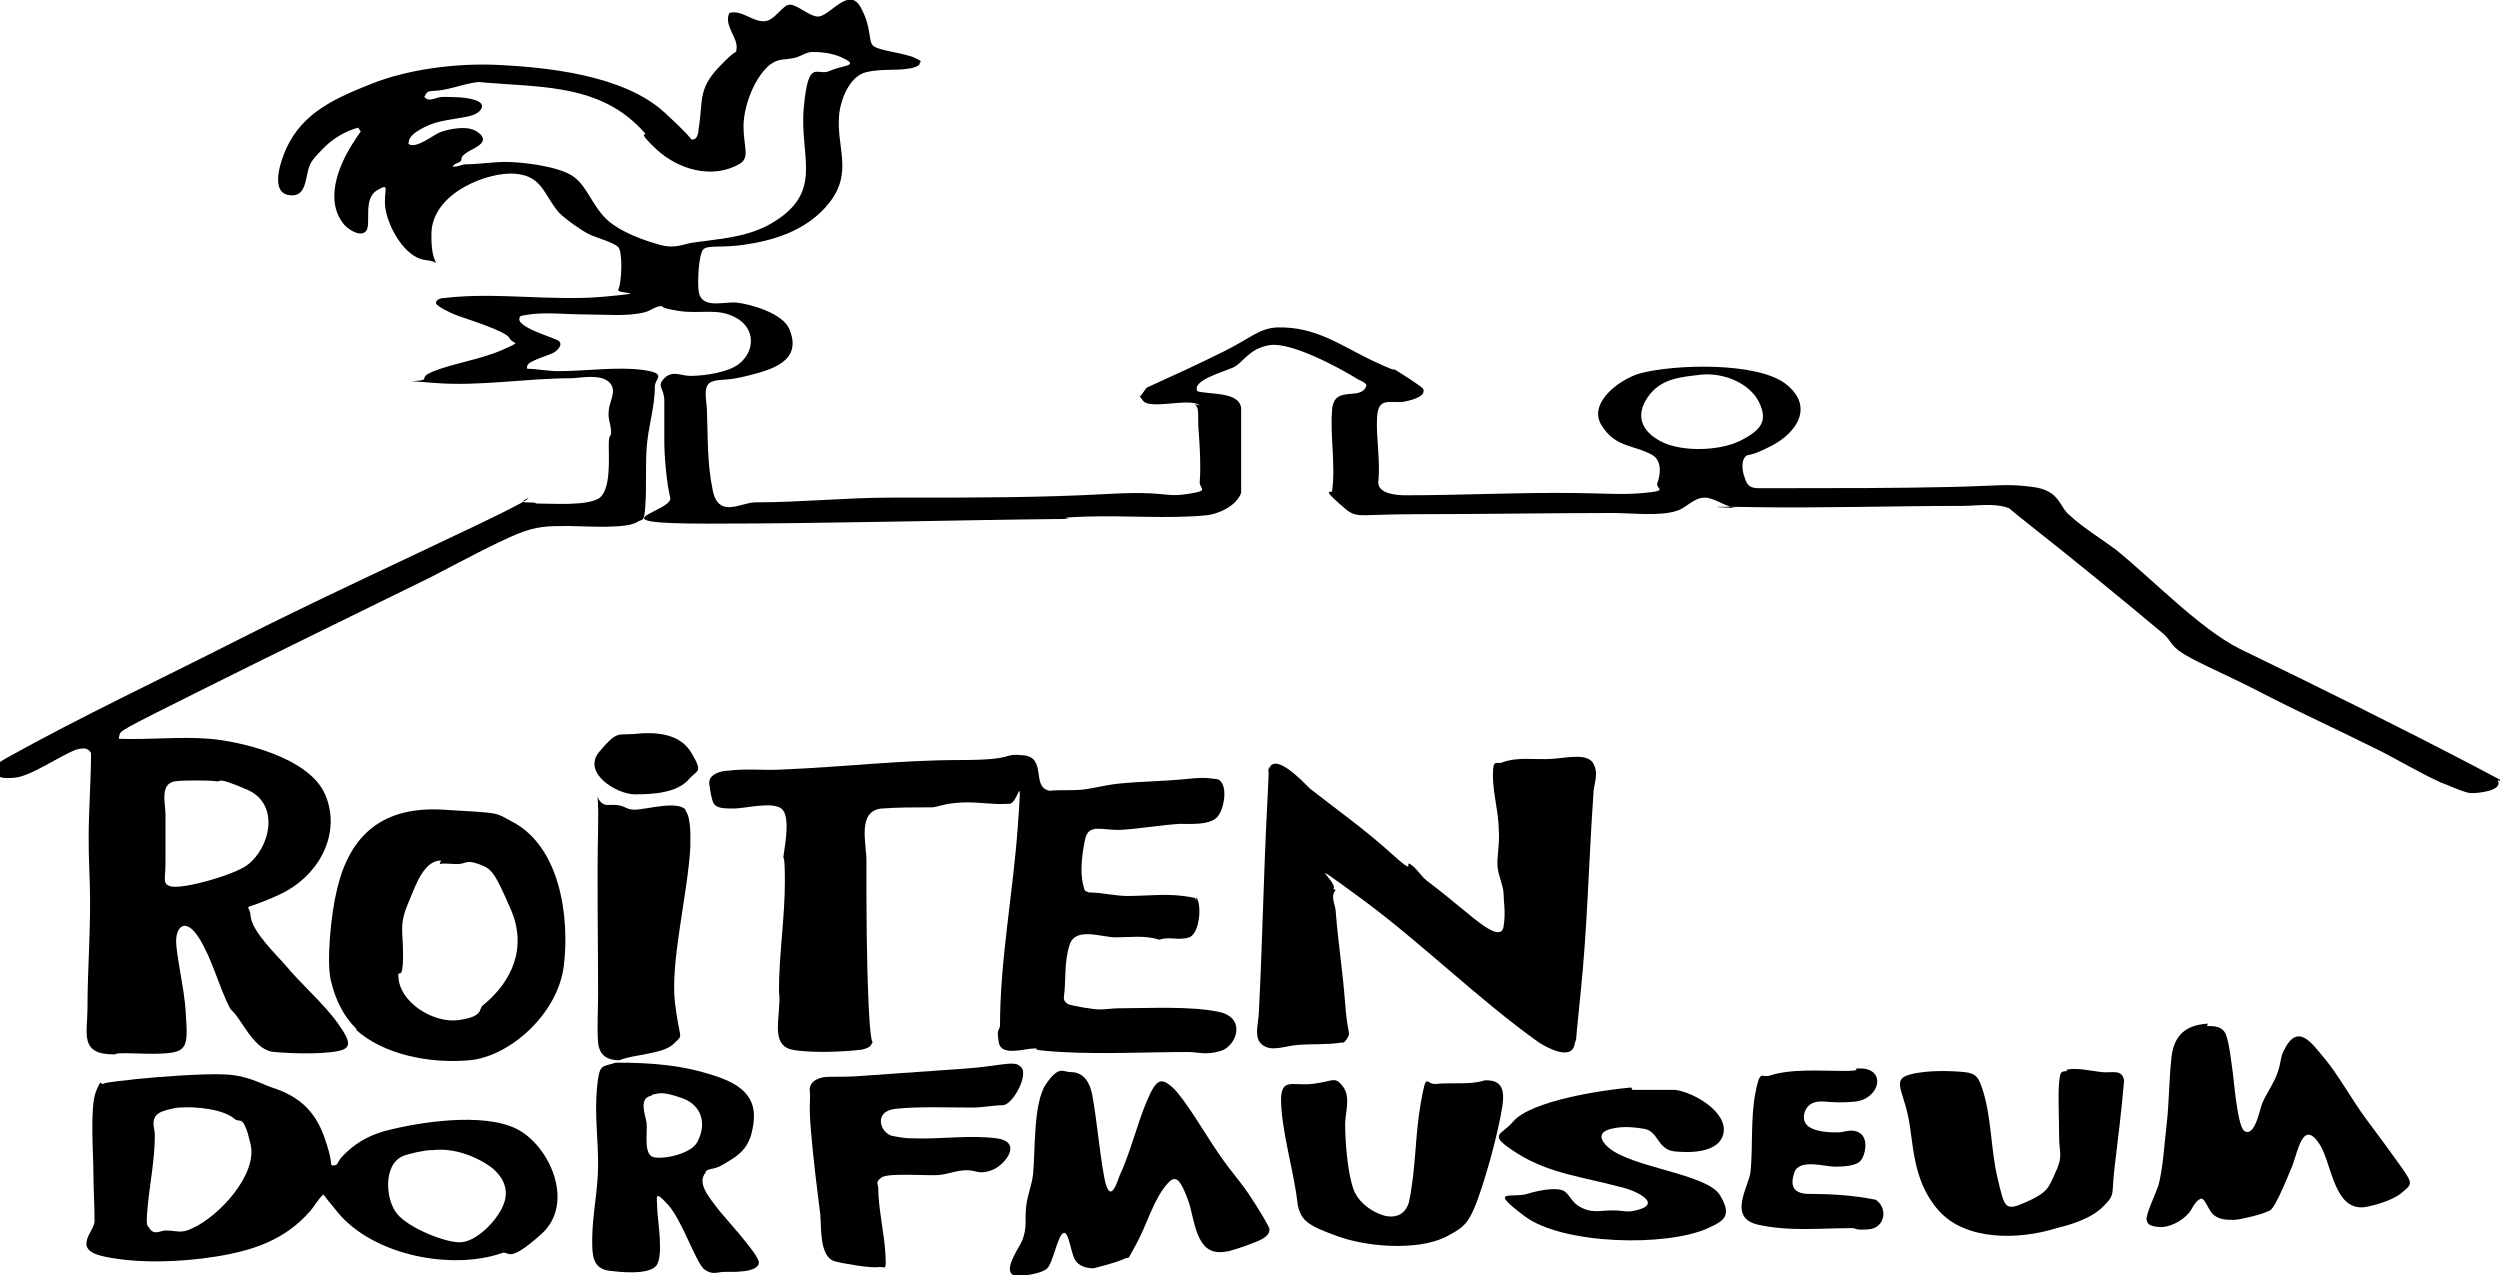<?xml version="1.0" encoding="UTF-8"?>
<svg id="Ebene_1" xmlns="http://www.w3.org/2000/svg" version="1.1" viewBox="0 0 211.5 107.9">
  <!-- Generator: Adobe Illustrator 29.5.0, SVG Export Plug-In . SVG Version: 2.1.0 Build 137)  -->
  <path d="M101.5,34.3c-.8-.7-4.2.4-4.8-.4s-.2-.3-.2-.4l.5-.7c2.2-1,4.4-2,6.6-3.1s2.9-1.9,4.4-2c3.4-.1,5.5,1.6,8.3,2.9s1.1.3,1.6.6,2.4,1.5,2.5,1.7c.3.7-1.2,1-1.7,1.1-1.2.1-2.1-.4-2.2,1.3s.3,3.7.1,5.5c0,1,1.6,1.1,2.3,1.1,4.2,0,8.6-.2,12.8-.2s5.3.2,7.4,0,1-.3,1.1-.8c.3-.8.4-1.9-.4-2.4-1.6-.9-3.1-.6-4.3-2.5s1.5-3.9,3.2-4.4c2.9-.8,10-1,12.4.9s.9,4.1-1.2,5.2-2,.6-2.3,1-.2,1.2,0,1.7c.2.7.5.9,1.2.9s1.7,0,2.5,0c4.5,0,9.1,0,13.6-.1s4.8-.3,7.1,0,2.2,1.7,3.1,2.4c1.2,1.1,2.7,2,3.9,2.9,3.1,2.5,7.1,6.7,10.5,8.4,6.6,3.2,13.3,6.5,19.8,9.9s1.9,1.1,2,1.2c.5.9-1.6,1.1-2.2,1.1s-2-.7-2.6-.9c-2-.9-3.9-2.1-5.8-3-3-1.5-6.1-2.9-9.2-4.5s-4.2-2-6.1-3-1.5-1.3-2.4-2.1c-3.7-3.1-7.5-6.2-11.3-9.2s-.6-.7-1-1c-1.3-1-3.2-.6-4.7-.6-6,0-11.9.2-17.9.1s-.6.1-1,.1c-1,0-2-.9-2.9-.9s-1.6.9-2.3,1.1c-1.4.5-3.9.2-5.4.2-5.5,0-11.1.1-16.7.1s-4.9.5-6.5-.9-.5-.8-.6-1.1c.3-2.2-.2-4.8,0-6.9s2.5-.6,2.9-2c0-.2-.5-.4-.7-.5-1.6-1-5.7-3.2-7.5-2.9s-2.2,1.5-3.1,1.9-3.5,1.1-3,2c1,.3,3.5,0,3.7,1.4v7.2c-.4,1.1-1.9,1.8-3,1.9-3.2.3-6.7,0-10,.1s-1.1.2-1.6.2c-10.1.1-20.4.4-30.5.4s-2.9-1-3.2-2.2-.5-3.5-.5-4.7,0-2.4,0-3.5-.7-1.2,0-1.9,1.4-.2,2.2-.2c1.2,0,3.2-.3,4.1-1,1.4-1.1,1.4-3-.2-3.9s-3-.3-4.9-.6-1.1-.4-1.5-.4-.9.4-1.3.5c-1.4.4-3.5.2-5.1.2s-3.3-.2-4.7,0-.5.2-.8.2c-.6.8,2.7,1.7,3.2,2s0,.8-.3,1-2,.7-2.2,1-.1.2-.1.4c.8,0,1.8.2,2.6.2,2.3,0,5.1-.4,7.2-.1s1,.7,1,1.4c0,1.8-.6,3.5-.7,5.3s0,3.2-.1,4.7-.2,1.2-.6,1.4c-.8.7-4.7.4-5.9.4-1.8,0-2.7,0-4.4.7s-4.9,2.4-7.2,3.6c-6.5,3.2-13.1,6.4-19.7,9.7s-6.6,3.3-6.7,3.7,0,.3,0,.3c2.5.1,5.1-.2,7.6,0s8.4,1.5,9.8,4.7-.4,6.9-3.9,8.5-2.5.5-2.4,1.8,2.3,3.4,2.9,4.1c1.3,1.6,3.3,3.3,4.5,5s1.2,2.2-.5,2.4-3.7.1-4.9,0-2-1.3-2.8-2.5-.7-.8-1-1.3c-.9-1.8-1.5-4.2-2.6-5.9s-1.9-.9-1.9.3.7,4.1.8,5.9.3,3-.6,3.4-3.4.2-4.5.2-.6.1-1,.1c-2.9,0-2.2-1.8-2.2-3.9,0-3.4.3-6.9.2-10.3s-.1-2.7-.1-4.1c0-2.4.2-4.8.2-7.2-.3-.5-.7-.4-1.2-.3-1.4.5-3.9,2.3-5.3,2.4s-1.4-.1-1.6-.8c0-.4.7-.7,1-.9,6.3-3.5,12.9-6.6,19.4-9.9s13.7-6.6,20.6-9.9,2.7-1.8,3.9-1.8.6.1,1,.1c1.3,0,4,.2,5.1-.4s.9-3.4.9-4.5.2-.7.2-1.1c0-.7-.3-1.2-.2-1.8,0-.8.8-1.8,0-2.5s-2.5-.3-3.2-.3c-3.8,0-7.7.7-11.5.4s-.8,0-.9-.4c0-.3.6-.5.8-.6,1.8-.7,4-1,5.8-1.8s.9-.4.6-1-3.6-1.6-4.4-1.9-1.7-.8-1.8-1c-.1-.4.5-.5.8-.5,4.3-.5,9.1.3,13.4-.1s1-.2,1.2-.6c.3-.5.4-3.2,0-3.6s-1.9-.8-2.5-1.1-1.9-1.2-2.5-1.8c-1.3-1.5-1.4-3.1-3.7-3.3s-7,1.6-7.1,5,1.3,2.5-.5,2.3-3.2-2.9-3.4-4.4.5-2.2-.7-1.5-.5,2.8-.9,3.4-1.4,0-1.8-.4c-1.8-2-.6-5,.6-6.9s.7-.8.7-1.1l-.2-.3c-1.1.3-2.1.9-2.9,1.7s-1.1,1.2-1.2,1.5c-.4.9-.2,2.8-1.8,2.5s-.6-3-.2-3.9c1.4-3.1,4.2-4.3,7.2-5.5s7.1-1.8,10.9-1.6,10.4.8,13.9,4,1.9,2.3,2.4,2.3c.4,0,.5-.6.5-.9.4-2.3-.1-3.3,1.7-5.2s1.4-1,1.5-1.5c.2-1-1.1-2-.6-3.1,1-.3,1.9.7,2.9.7s1.6-1.5,2.3-1.4,1.6,1,2.3,1c1,0,2.6-2.6,3.6-.8s.6,2.9,1.1,3.3,2.7.6,3.5,1,.4.2.4.5c0,.2-.7.4-.9.4-1.2.2-2.3,0-3.6.3s-2.1,2-2.3,3.5c-.3,2.8,1.2,4.9-.8,7.5s-5.2,3.3-7.2,3.6-3.1,0-3.5.4-.5,2.8-.4,3.5c.2,1.6,2.1.9,3.2,1s4,.9,4.5,2.3c1.1,2.7-1.6,3.4-3.6,3.9s-2.2.2-3,.5-.4,1.7-.4,2.3c.1,2.4,0,4.5.5,6.9s2.4,1,3.6,1c3.9,0,7.6-.4,11.5-.4s1,0,1.6,0c5.5,0,11.1,0,16.5-.3s4.8.3,6.9,0,1-.4,1.1-1.1c.1-1.3,0-3-.1-4.3s.1-1.8-.3-2.2ZM38.4,14.1c.4,0,.7-.2,1-.2,1.1,0,2.2-.2,3.4-.2s4.1.3,5.5,1.1,1.8,2.8,3.3,4,4.1,1.9,4.6,2c1.1.2,1.7-.2,2.6-.3,2.1-.3,4.1-.4,6.1-1.4,5-2.7,2.7-5.7,3.1-10s1.1-2.6,2.2-3.1,2.4-.4,1.3-1-2.3-.6-2.8-.6-1,.4-1.5.5c-.9.2-1.3,0-2.1.6-1.3,1.1-2.2,3.5-2.2,5.2s.6,2.7-.4,3.2c-2.3,1.3-5.2.4-7-1.3s-.6-1-1-1.4c-3.2-3.6-7.4-3.8-11.9-4.1s-1-.2-1.6-.2c-1.1,0-2.4.5-3.5.7s-1.3-.1-1.6.6c.4.5,1,0,1.5,0,.9,0,2.1,0,2.9.3s.5.9-.2,1.2-2.6.4-3.6.8-1.8.9-1.9,1.4,0,.2,0,.3c.6.4,2.1-.8,2.6-1,.8-.3,2.3-.6,3.1-.1,1.4.9-.2,1.4-.8,1.8s-.4.5-.5.7-.6.2-.7.5ZM143.9,31.7c-1.7.2-3.4.3-4.5,1.9s-.4,2.8.7,3.5c1.7,1.2,5.3,1.1,7.1.2s2.4-1.7,1.6-3.3-3-2.5-4.9-2.3ZM14.8,66.1c-1.3.2-.8,1.9-.8,2.8,0,1.4,0,2.7,0,4.1s-.3,1.8.5,2c1.2.2,5.3-1,6.4-1.8,2-1.5,2.8-5.2,0-6.4s-2.1-.6-2.6-.7-2.9-.1-3.5,0Z"/>
  <path d="M101.2,75.9c.5.6.3,3.1-.6,3.4s-1.7-.1-2.5.2c-1.3-.4-2.5-.2-3.7-.2s-3.4-.9-3.9.6-.3,3.1-.5,4.5c0,.3.2.5.5.6s2,.4,2.5.4c.6,0,1.1-.1,1.7-.1,2.5,0,6-.2,8.4.3s1.5,2.9.2,3.3-1.9.1-2.8.1c-3.4,0-7.3.2-10.7,0s-1.5-.3-2.3-.3-2.8.7-3-.5,0-.9.1-1.4c0-5.6,1.1-11.2,1.5-16.8s.1-1.8-.8-2c-1.4.1-2.7-.2-4.1-.1s-1.6.3-2.3.4c-1.4,0-3,0-4.3.1-2.1.2-1.3,2.9-1.3,4.4,0,4.2,0,8.3.2,12.5s.5,2.4.3,2.9-.6.5-.9.6c-1.6.2-4.4.3-5.9,0s-1.2-2-1.1-3.4,0-1.1,0-1.6c0-3,.5-6.2.5-9.2s-.2-1.5-.1-2.3.6-3.3-.2-3.9-3.1,0-4,0-1.6,0-1.8-.6-.3-1.5-.3-1.6c0-.7,1-1,1.6-1,1.5-.2,3.1,0,4.6-.1,5-.2,10-.8,15-.8s3.4-.6,5.4-.4.6,2.7,2.2,3c.9-.1,1.9,0,2.8-.1s2-.4,3-.5c1.9-.2,3.9-.2,5.8-.4s2,0,2.5,0c1.1.2.7,2.7,0,3.3s-2.1.5-3.1.5c-1.6.1-3.3.4-4.9.5s-2.8-.6-3.1.8-.4,2.8-.2,3.7.2.6.5.8c1.1,0,2.2.3,3.3.3,1.5,0,3.2-.2,4.7,0s.9.2,1.1.4Z"/>
  <path d="M113,75.3c-.5.5,0,1.3,0,1.8.2,2.6.6,5.1.8,7.8s.5,2.4.2,2.9-.4.4-.5.4c-1.2.2-2.5.1-3.7.2s-2.2.6-3,0-.3-1.9-.3-2.8c.3-5.8.4-11.6.7-17.4s0-2.1.1-2.9c.3-2,3,.9,3.5,1.4,2.3,1.8,4.7,3.5,6.9,5.5s1.1.6,1.6.9.9,1,1.4,1.4c1.2.9,2.4,1.9,3.5,2.8s2.8,2.3,3,1.1,0-2.2,0-2.8-.4-1.4-.5-2.2.2-2.1.1-3.1c0-1.5-.5-3.2-.5-4.7s.3-.9.8-1.1c1.3-.5,2.8-.2,4.2-.3s3-.5,3.5.4,0,1.8,0,2.6c-.4,5.7-.5,11.3-1.1,17s-.2,2.9-.5,4.2-2.2.3-3-.2c-5.2-3.7-10-8.5-15.2-12.3s-1.7-1.2-2.2-.7Z"/>
  <path d="M28.5,98.5c.1-.1.2-.4.4-.6,1-1.1,2.2-1.8,3.6-2.2,3-.8,8.4-1.6,11.2-.2s5,6.3,2.1,8.9-2.7,1.4-3.3,1.6c-4.3,1.5-10.9.2-13.9-3.4s-.8-1.6-1.1-1.6-1,1.2-1.3,1.5c-2.1,2.4-4.8,3.3-7.9,3.8s-6.7.6-9.5,0-.8-2.1-.8-3c0-1.4-.1-2.8-.1-4.2s-.3-5.4.2-6.7.4-.6.6-.7c.4-.2,2.2-.3,2.7-.4,2-.2,5.8-.5,7.7-.4s3,.8,3.9,1.1c2.2.7,3.6,1.9,4.4,4.1s.5,2.4.7,2.5c.1,0,.3,0,.4-.1ZM15.2,93.7c-.4,0-1.6.3-1.8.5-.7.5-.3,1.3-.3,1.8,0,2-.4,4-.6,6s0,1.6.2,2c.4.5.9.1,1.3.1,1,0,1.3.3,2.3-.2,2.2-1,5.5-4.5,4.9-7.1s-.9-1.8-1.3-2.1c-1-.9-3.4-1.1-4.7-1ZM36.5,97.3c-.6,0-1.9.3-2.4.5-1.7.7-1.5,3.7-.5,4.9s4,2.4,5.3,2.4,3.1-1.7,3.7-3.2-.3-2.7-1.4-3.4-2.8-1.4-4.6-1.2Z"/>
  <path d="M30.2,87.1c-1.2-1.2-1.8-2.5-2.2-4.1s0-5.7.5-7.7c1.1-4.8,4-7.1,9-6.8s4.3.2,5.8,1c4.1,2.1,4.9,8.1,4.4,12.2s-4.6,7.7-8,8-7.3-.5-9.6-2.6ZM37.3,72.8c-1.4,0-2.1,2-2.6,3.2-1,2.3-.6,2.5-.6,4.8s-.4,1.2-.4,1.7c0,2.3,3,4.1,5.1,3.8s1.7-.9,2-1.2c2.6-2.1,3.8-5,2.4-8.2s-1.6-3.4-2.7-3.8-1.1,0-1.8,0-1.1-.1-1.5,0Z"/>
  <path d="M186.7,86.8c.6,0,1.3,0,1.6.7s.5,2.6.6,3.3.4,4.6,1,4.9c.9.5,1.3-2,1.5-2.4.4-.9,1-1.7,1.3-2.6s.2-1.2.5-1.8c1.2-2.5,2.4-.6,3.5.7s2.3,3.5,3.5,5.1,2,2.7,3,4.1.8,1.4,0,2.1-2.5,1.1-3,1.2c-2.7.5-2.9-3.5-3.9-5.2-1.5-2.4-1.9.6-2.4,1.8s-1,2.4-1.4,3.1-.5.6-.7.7c-.3.2-2.3.7-2.8.7-.6,0-1.2,0-1.7-.4s-.7-1.4-1.1-1.4c-.5.2-.7.8-1,1.2-.6.7-1.7,1.3-2.6,1.2s-.9-.3-1-.6c-.1-.4.8-2.3,1-2.9.4-1.5.5-3.5.7-5.2s.2-3.7.4-5.6,1.2-2.8,3.1-2.9Z"/>
  <path d="M85.6,107.8c-.6-.6.6-2.2.9-2.9.4-1.1.2-1.6.3-2.7s.5-1.9.6-2.9c.2-2,0-6,1.1-7.6s1.4-1,2.1-1c1.1,0,1.6.9,1.8,1.9.4,2.2.6,4.7,1,6.9s.9,1.2,1.3,0c.9-1.9,1.5-4.4,2.3-6.3s1.2-2.1,2.2-1.2,2.8,4,3.9,5.6,1.8,2.3,2.6,3.5,1.7,2.7,1.7,2.9c0,.7-1,1-1.5,1.2s-1.9.7-2.3.7c-2.5.4-2.5-2.8-3.1-4.4s-1-2.2-1.7-1.4c-1.2,1.3-1.8,3.6-2.7,5.2s-.4.9-1,1.2-2.2.7-2.6.8c-.6,0-1.3-.2-1.6-.8s-.5-2.3-.9-2.2c-.5.1-.9,2.5-1.4,3s-2.6.8-3,.5Z"/>
  <path d="M59.7,99.2c-.8.9.4,2.2.9,2.9s3.6,4,3.6,4.7c0,.9-2.3.8-2.9.8s-1,.3-1.7-.2-1.9-4.2-3.1-5.5-.9-.6-.9.3.6,4.1-.1,4.9-3.2.5-4,.4c-1.4-.2-1.4-1.4-1.4-2.6,0-2.1.5-4.2.5-6.4s-.3-4.2-.1-6.4.4-1.8,1.6-2.2c3.1,0,5.9.2,8.9,1.3s3,2.9,2.6,4.6-1.6,2.2-2.4,2.7-1.2.3-1.5.6ZM55.1,92.7c-1.1.2-.5,1.6-.4,2.3s-.3,2.7.6,2.9,3.2-.3,3.7-1.3c.8-1.5.4-3.1-1.3-3.7s-1.9-.4-2.5-.3Z"/>
  <path d="M174.8,90.5c.9-.2,2.1.1,3,.2s1.7-.3,1.9.7c-.2,2.4-.5,4.8-.8,7.3s.1,2.3-1,3.4-3.1,1.6-3.9,1.8c-3.2,1-7.7,1.1-10-1.5s-2.1-5.9-2.6-8.1-1.3-3,.2-3.4,3.6-.3,4.6-.2,1.2.5,1.5,1.4c.8,2.4.7,5.1,1.3,7.6s.6,2.8,2.4,2,1.9-1.2,2.4-2.3c.8-1.7.4-1.7.4-3.3s-.1-3.4,0-4.5.2-.9.7-1Z"/>
  <path d="M125.5,91.4c1.6-.1,1.8.8,1.6,2.2-.4,2.4-1.3,5.7-2.1,7.9s-1.3,2.4-2.8,3.2c-2.4,1.1-6.5.8-9-.1s-3.1-1.3-3.4-2.6c-.3-2.7-1.2-5.6-1.4-8.3s.8-1.8,2.6-2,1.9-.7,2.6.2.2,2.2.2,3.2c0,1.5.2,4.1.7,5.5s2.1,2.2,2.9,2.3,1.5-.2,1.8-1.2c.6-2.9.5-5.6,1-8.4s.4-1.5,1.3-1.6,2.2,0,3.1-.1.8-.2,1.1-.2Z"/>
  <path d="M138.1,92.2c1,0,2.5,0,3.6,0,1.6.2,4.5,1.9,4.1,3.7s-3.3,1.6-4.2,1.5c-1.4-.2-1.3-1.7-2.5-1.9s-2-.2-2.8,0c-1.2.3-.9,1-.2,1.6,2,1.7,8.3,2.2,9.4,4s.3,2.2-1,2.8c-3.5,1.6-12.3,1.4-15.5-1s-1.1-1.5.2-1.9,2.5-.5,3-.3.7.9,1.3,1.3c1.1.7,1.8.4,2.9.4s1.1.2,2,0c2.5-.6-.3-1.8-1.4-2-2.9-.8-5.9-1.1-8.6-2.8s-1.4-1.5-.4-2.7c1.5-1.8,7.7-2.7,10-2.9Z"/>
  <path d="M86.4,90.3c.6.6-.6,3-1.5,3.2-.8,0-1.8.2-2.6.2-2.1,0-4.5-.1-6.5.1s-1.3,2.1-.3,2.3,1.4.2,1.7.2c2.3.1,4.8-.3,7.1,0s.7,2.3-.4,2.7-1.3,0-2.1,0-1.5.3-2.3.4-4.3-.2-4.9.2-.3.6-.3.9c0,1.7.5,3.8.6,5.5s0,1.1-.6,1.2-3-.3-3.7-.5c-1.3-.4-1.1-2.9-1.2-3.9-.3-2.4-.6-4.8-.8-7.2s0-2.3-.1-3.4c0-.8.9-1.1,1.6-1.1s2.1,0,3.1-.1c2.8-.2,5.7-.4,8.5-.6s4.1-.7,4.6-.2Z"/>
  <path d="M58,68.6c.5.6.4,2.4.4,3.1-.2,3.8-1.7,9.7-1.3,13.1s.8,2.6-.1,3.5-3.5.9-4.6,1.4c-1,0-1.7-.4-1.8-1.5s0-2.8,0-4.1c0-4.6-.1-9.4,0-14s-.5-1.9.9-2,1.3.4,2.2.4,3.6-.8,4.3,0Z"/>
  <path d="M157.1,90.4c2.6-.2,2,2.6-.2,2.8s-2.7-.2-3.5.1-1.1,1.5-.4,2,1.9.5,2.5.5,1.2-.4,1.9.1.4,2-.1,2.4-1.7.4-2.1.4c-.8,0-3-.7-3.4.5s0,1.7,1,1.8c2,0,3.9.1,5.9.5,1.1.8.7,2.4-.6,2.5s-1-.1-1.4-.1c-2.7,0-5.4.3-8-.3s-.7-3.3-.6-4.5c.2-2.1,0-4.5.4-6.6s.5-1.3,1.2-1.5c1.8-.6,4.3-.4,6.2-.4s.8-.2,1.2-.2Z"/>
  <path d="M53.6,62.1c1.8-.2,3.9-.1,4.9,1.6s.5,1.4-.2,2.2c-1,1.2-3.1,1.3-4.6,1.3s-4.5-1.8-3-3.6,1.6-1.4,2.8-1.5Z"/>
</svg>